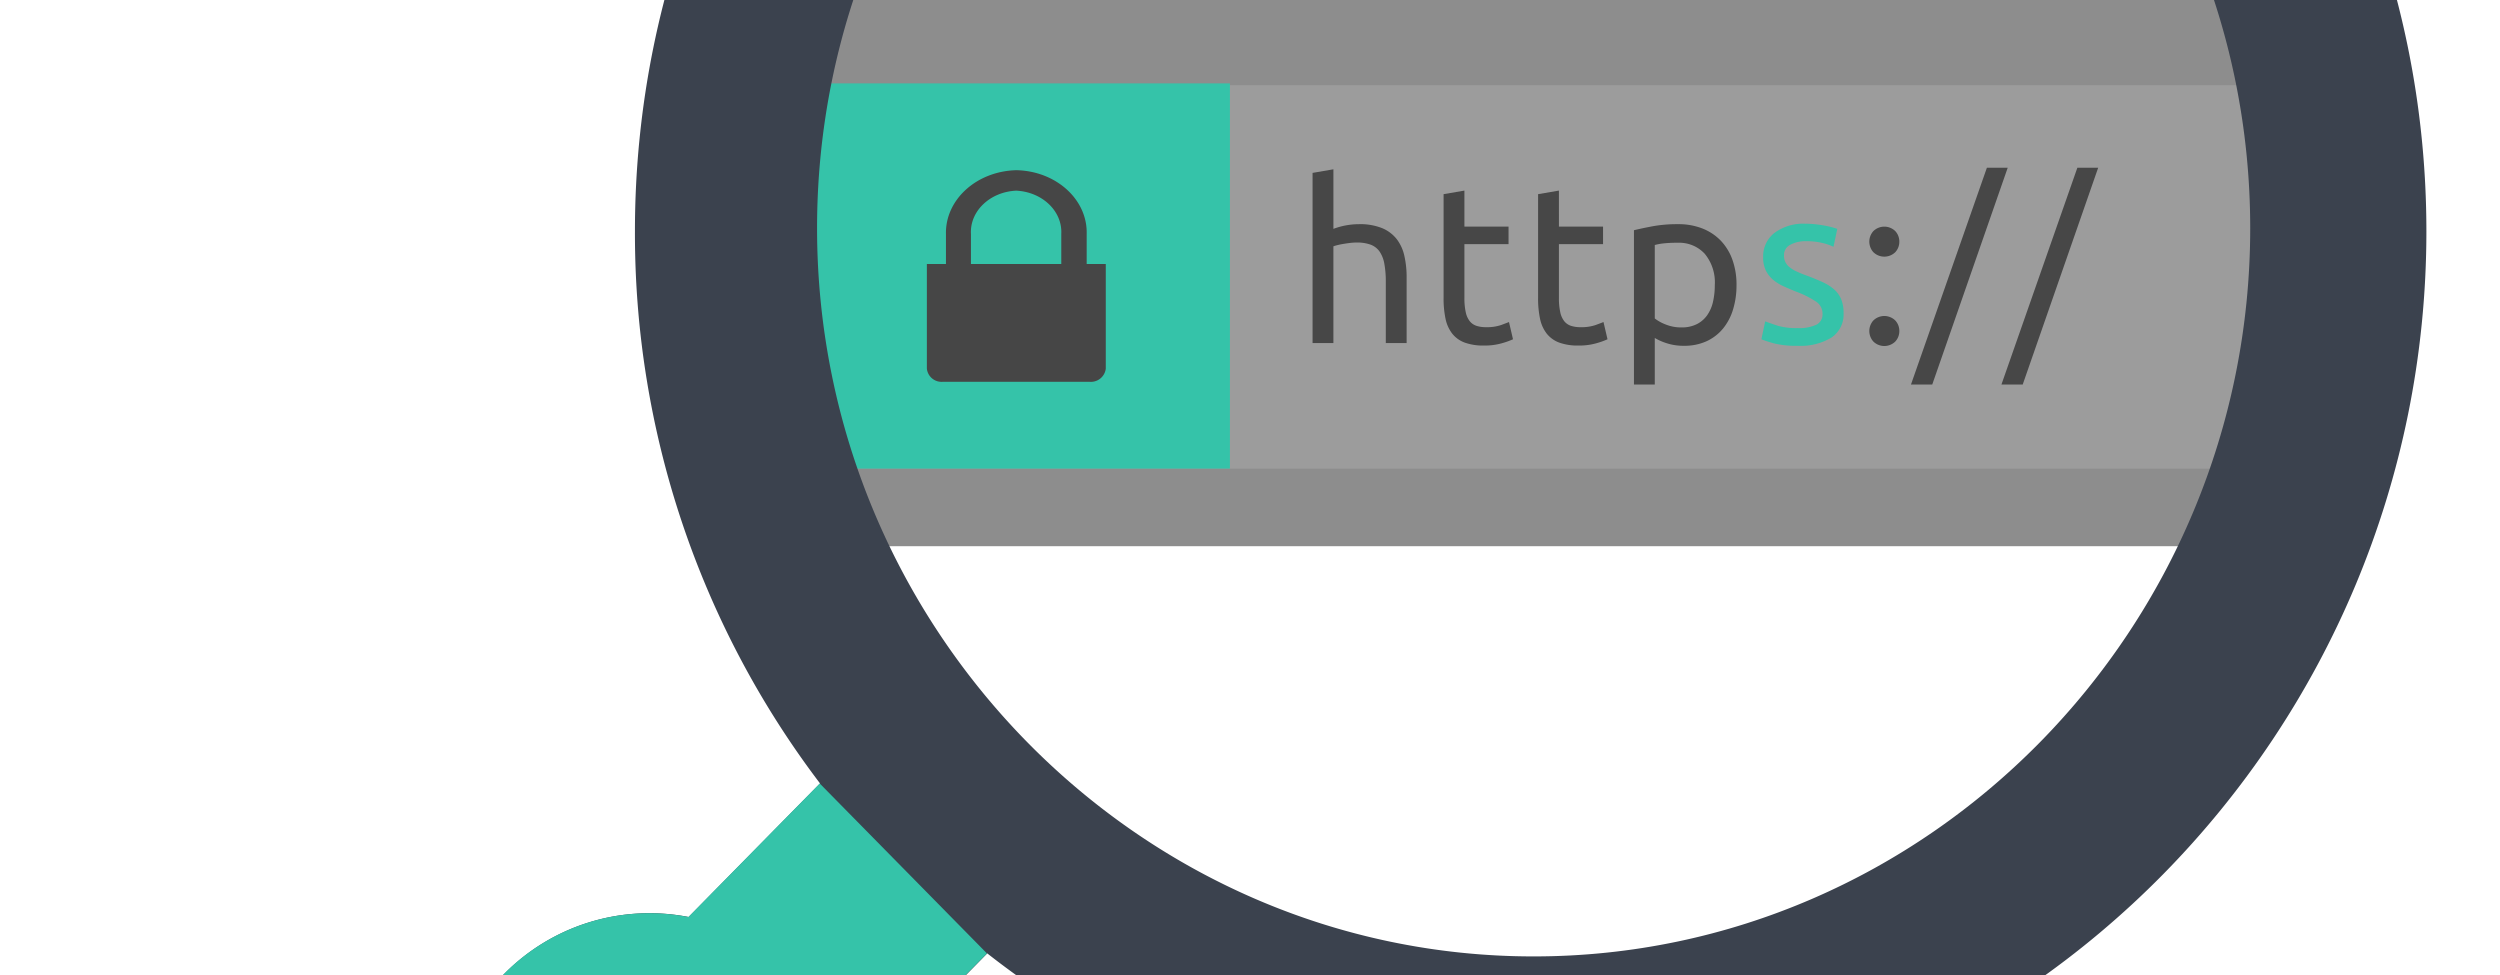 <?xml version="1.0"?>
<svg xmlns="http://www.w3.org/2000/svg" version="1.1" width="300" height="117" viewBox="0 0 300 117"><svg xmlns:xlink="http://www.w3.org/1999/xlink" id="b3c4e337-5497-488b-992b-c7becf87abb8" data-name="Ebene 1" width="300" height="400" viewBox="0 0 300 400" x="0" y="-141"><defs><style>.f0b9773c-508b-496b-acf5-565fa068d84f{fill:none;}.b9ba186e-ba9c-48da-b747-012b36940a49{fill:#8d8d8d;}.b5105b6f-cd0e-48b6-95f2-1aa67aa119c3{fill:#9c9c9c;}.f0975c74-9c70-4201-a76e-65cb13acbb2b{fill:#35c3a9;}.ae780a82-6919-4b7a-b80f-bab6935984ae{clip-path:url(#a28e1e18-6a73-43a5-a154-350749354360);}.a5aec4ae-d44f-45e6-b971-42a3a84d30a6{fill:#3b424e;}.fad1c2e7-7e02-44b2-bc34-d362aa7564ab{fill:#464646;}.e24d8a41-742e-4d8d-a762-93ce2a9c8d31{fill:#474747;}</style><clipPath id="a28e1e18-6a73-43a5-a154-350749354360"><rect class="f0b9773c-508b-496b-acf5-565fa068d84f" x="-21.978" y="28.186" width="343.957" height="349.57"/></clipPath></defs><rect class="b9ba186e-ba9c-48da-b747-012b36940a49" x="95.668" y="136.017" width="180.084" height="70.527"/><rect class="b5105b6f-cd0e-48b6-95f2-1aa67aa119c3" x="99.027" y="151.227" width="176.47" height="46.007"/><rect class="f0975c74-9c70-4201-a76e-65cb13acbb2b" x="96.325" y="151.007" width="51.265" height="46.226"/><g class="ae780a82-6919-4b7a-b80f-bab6935984ae"><path class="a5aec4ae-d44f-45e6-b971-42a3a84d30a6" d="M15.284,339.522a24.808,24.808,0,0,0,35.829,0l44.786-45.517a25.425,25.425,0,0,0,6.807-22.576l15.765-16.022a105.862,105.862,0,0,0,65.209,22.576c59.118,0,107.487-49.158,107.487-109.241S242.797,59.501,183.679,59.501,76.193,108.66,76.193,168.742a109.055,109.055,0,0,0,22.214,66.273l-15.765,16.022a24.496,24.496,0,0,0-22.214,6.919l-44.786,45.517C5.968,313.304,5.968,329.326,15.284,339.522ZM98.048,168.378c0-48.066,38.695-87.392,85.989-87.392s85.989,39.327,85.989,87.392S231.332,255.77,184.037,255.77,98.048,216.444,98.048,168.378Z"/><path class="f0975c74-9c70-4201-a76e-65cb13acbb2b" d="M98.37,235.019,82.605,251.041a24.496,24.496,0,0,0-22.214,6.919l-44.786,45.517c-9.674,9.832-9.674,25.854-.358,36.049a24.807,24.807,0,0,0,35.829,0l44.786-45.517a25.425,25.425,0,0,0,6.808-22.576L118.434,255.41Z"/></g><path class="fad1c2e7-7e02-44b2-bc34-d362aa7564ab" d="M130.402,172.682h0v-3.613c.108-4.129-3.674-7.552-8.448-7.645H121.95c-4.758.122-8.518,3.529-8.436,7.645v3.613h-2.29v12.556a1.774,1.774,0,0,0,1.916,1.578l.051-.002h17.518a1.806,1.806,0,0,0,1.982-1.546l.002-.031v-12.556Zm-8.453-8.803c3.141.158,5.551,2.472,5.404,5.19v3.613h-10.84v-3.613C116.367,166.341,118.796,164.022,121.95,163.879Z"/><path class="e24d8a41-742e-4d8d-a762-93ce2a9c8d31" d="M157.509,182.171V161.747l2.5-.431v7.148a8.8,8.8,0,0,1,3.063-.564,7.084,7.084,0,0,1,2.768.471,4.339,4.339,0,0,1,1.76,1.316,5.102,5.102,0,0,1,.927,2.029,11.772,11.772,0,0,1,.269,2.606v7.848h-2.5v-7.31a11.96,11.96,0,0,0-.174-2.204,3.726,3.726,0,0,0-.578-1.478,2.294,2.294,0,0,0-1.075-.82,4.735,4.735,0,0,0-1.667-.255,6.841,6.841,0,0,0-.833.054q-.43.054-.819.121t-.699.147a4.011,4.011,0,0,0-.443.135v11.609Z"/><path class="e24d8a41-742e-4d8d-a762-93ce2a9c8d31" d="M175.73,168.196h5.295v2.097H175.73v6.449a7.723,7.723,0,0,0,.162,1.733,2.603,2.603,0,0,0,.483,1.075,1.741,1.741,0,0,0,.806.551,3.578,3.578,0,0,0,1.129.161,5.318,5.318,0,0,0,1.814-.255q.685-.255.954-.363l.483,2.069a9.233,9.233,0,0,1-1.316.471,7.512,7.512,0,0,1-2.15.282,6.507,6.507,0,0,1-2.352-.363,3.422,3.422,0,0,1-1.492-1.088,4.359,4.359,0,0,1-.792-1.787,11.748,11.748,0,0,1-.229-2.459V164.3l2.499-.43Z"/><path class="e24d8a41-742e-4d8d-a762-93ce2a9c8d31" d="M187.071,168.196h5.294v2.097h-5.294v6.449a7.723,7.723,0,0,0,.162,1.733,2.603,2.603,0,0,0,.483,1.075,1.742,1.742,0,0,0,.806.551,3.578,3.578,0,0,0,1.129.161,5.318,5.318,0,0,0,1.814-.255q.685-.255.954-.363l.483,2.069a9.229,9.229,0,0,1-1.316.471,7.511,7.511,0,0,1-2.15.282,6.507,6.507,0,0,1-2.352-.363,3.423,3.423,0,0,1-1.492-1.088,4.358,4.358,0,0,1-.792-1.787,11.741,11.741,0,0,1-.229-2.459V164.3l2.499-.43Z"/><path class="e24d8a41-742e-4d8d-a762-93ce2a9c8d31" d="M208.381,175.211a9.845,9.845,0,0,1-.416,2.929,6.628,6.628,0,0,1-1.223,2.312,5.563,5.563,0,0,1-1.975,1.505,6.335,6.335,0,0,1-2.674.537,6.498,6.498,0,0,1-2.136-.322,6.713,6.713,0,0,1-1.384-.618v5.59h-2.499V168.626q.887-.214,2.217-.47a16.487,16.487,0,0,1,3.077-.256,7.843,7.843,0,0,1,2.903.511,6.229,6.229,0,0,1,2.204,1.451,6.428,6.428,0,0,1,1.411,2.298A8.822,8.822,0,0,1,208.381,175.211Zm-2.606,0a5.367,5.367,0,0,0-1.21-3.763,4.167,4.167,0,0,0-3.225-1.316,14.781,14.781,0,0,0-1.76.08,7.102,7.102,0,0,0-1.007.189v8.814a5.116,5.116,0,0,0,1.316.726,4.942,4.942,0,0,0,1.881.35,4.021,4.021,0,0,0,1.841-.39,3.377,3.377,0,0,0,1.25-1.075,4.542,4.542,0,0,0,.699-1.612A8.835,8.835,0,0,0,205.775,175.211Z"/><path class="f0975c74-9c70-4201-a76e-65cb13acbb2b" d="M215.691,180.37a4.908,4.908,0,0,0,2.271-.403,1.362,1.362,0,0,0,.739-1.289,1.713,1.713,0,0,0-.726-1.451,11.514,11.514,0,0,0-2.392-1.21q-.806-.322-1.545-.658a5.403,5.403,0,0,1-1.277-.793,3.467,3.467,0,0,1-.86-1.102,3.522,3.522,0,0,1-.322-1.586,3.558,3.558,0,0,1,1.371-2.942,5.848,5.848,0,0,1,3.735-1.089,10.685,10.685,0,0,1,1.183.067q.59.067,1.102.161t.9.202q.389.107.605.188l-.457,2.15a6.308,6.308,0,0,0-1.263-.443,8.152,8.152,0,0,0-2.069-.229,3.826,3.826,0,0,0-1.828.416,1.382,1.382,0,0,0-.779,1.304,1.78,1.78,0,0,0,.175.807,1.852,1.852,0,0,0,.538.631,4.381,4.381,0,0,0,.9.524q.537.242,1.29.511.994.377,1.774.739a5.532,5.532,0,0,1,1.33.846,3.258,3.258,0,0,1,.847,1.17,4.239,4.239,0,0,1,.295,1.679,3.333,3.333,0,0,1-1.438,2.93,7.156,7.156,0,0,1-4.098.994,10.748,10.748,0,0,1-2.902-.309q-1.048-.309-1.424-.471l.457-2.149q.43.161,1.371.483A7.91,7.91,0,0,0,215.691,180.37Z"/><path class="e24d8a41-742e-4d8d-a762-93ce2a9c8d31" d="M227.919,169.997a1.824,1.824,0,0,1-.484,1.263,1.88,1.88,0,0,1-2.633,0,1.889,1.889,0,0,1,0-2.525,1.88,1.88,0,0,1,2.633,0A1.826,1.826,0,0,1,227.919,169.997Zm0,10.723a1.824,1.824,0,0,1-.484,1.263,1.88,1.88,0,0,1-2.633,0,1.889,1.889,0,0,1,0-2.525,1.88,1.88,0,0,1,2.633,0A1.826,1.826,0,0,1,227.919,180.719Z"/><path class="e24d8a41-742e-4d8d-a762-93ce2a9c8d31" d="M231.87,187.142h-2.553l9.11-26.014h2.499Z"/><path class="e24d8a41-742e-4d8d-a762-93ce2a9c8d31" d="M242.726,187.142h-2.553l9.11-26.014h2.499Z"/></svg></svg>
